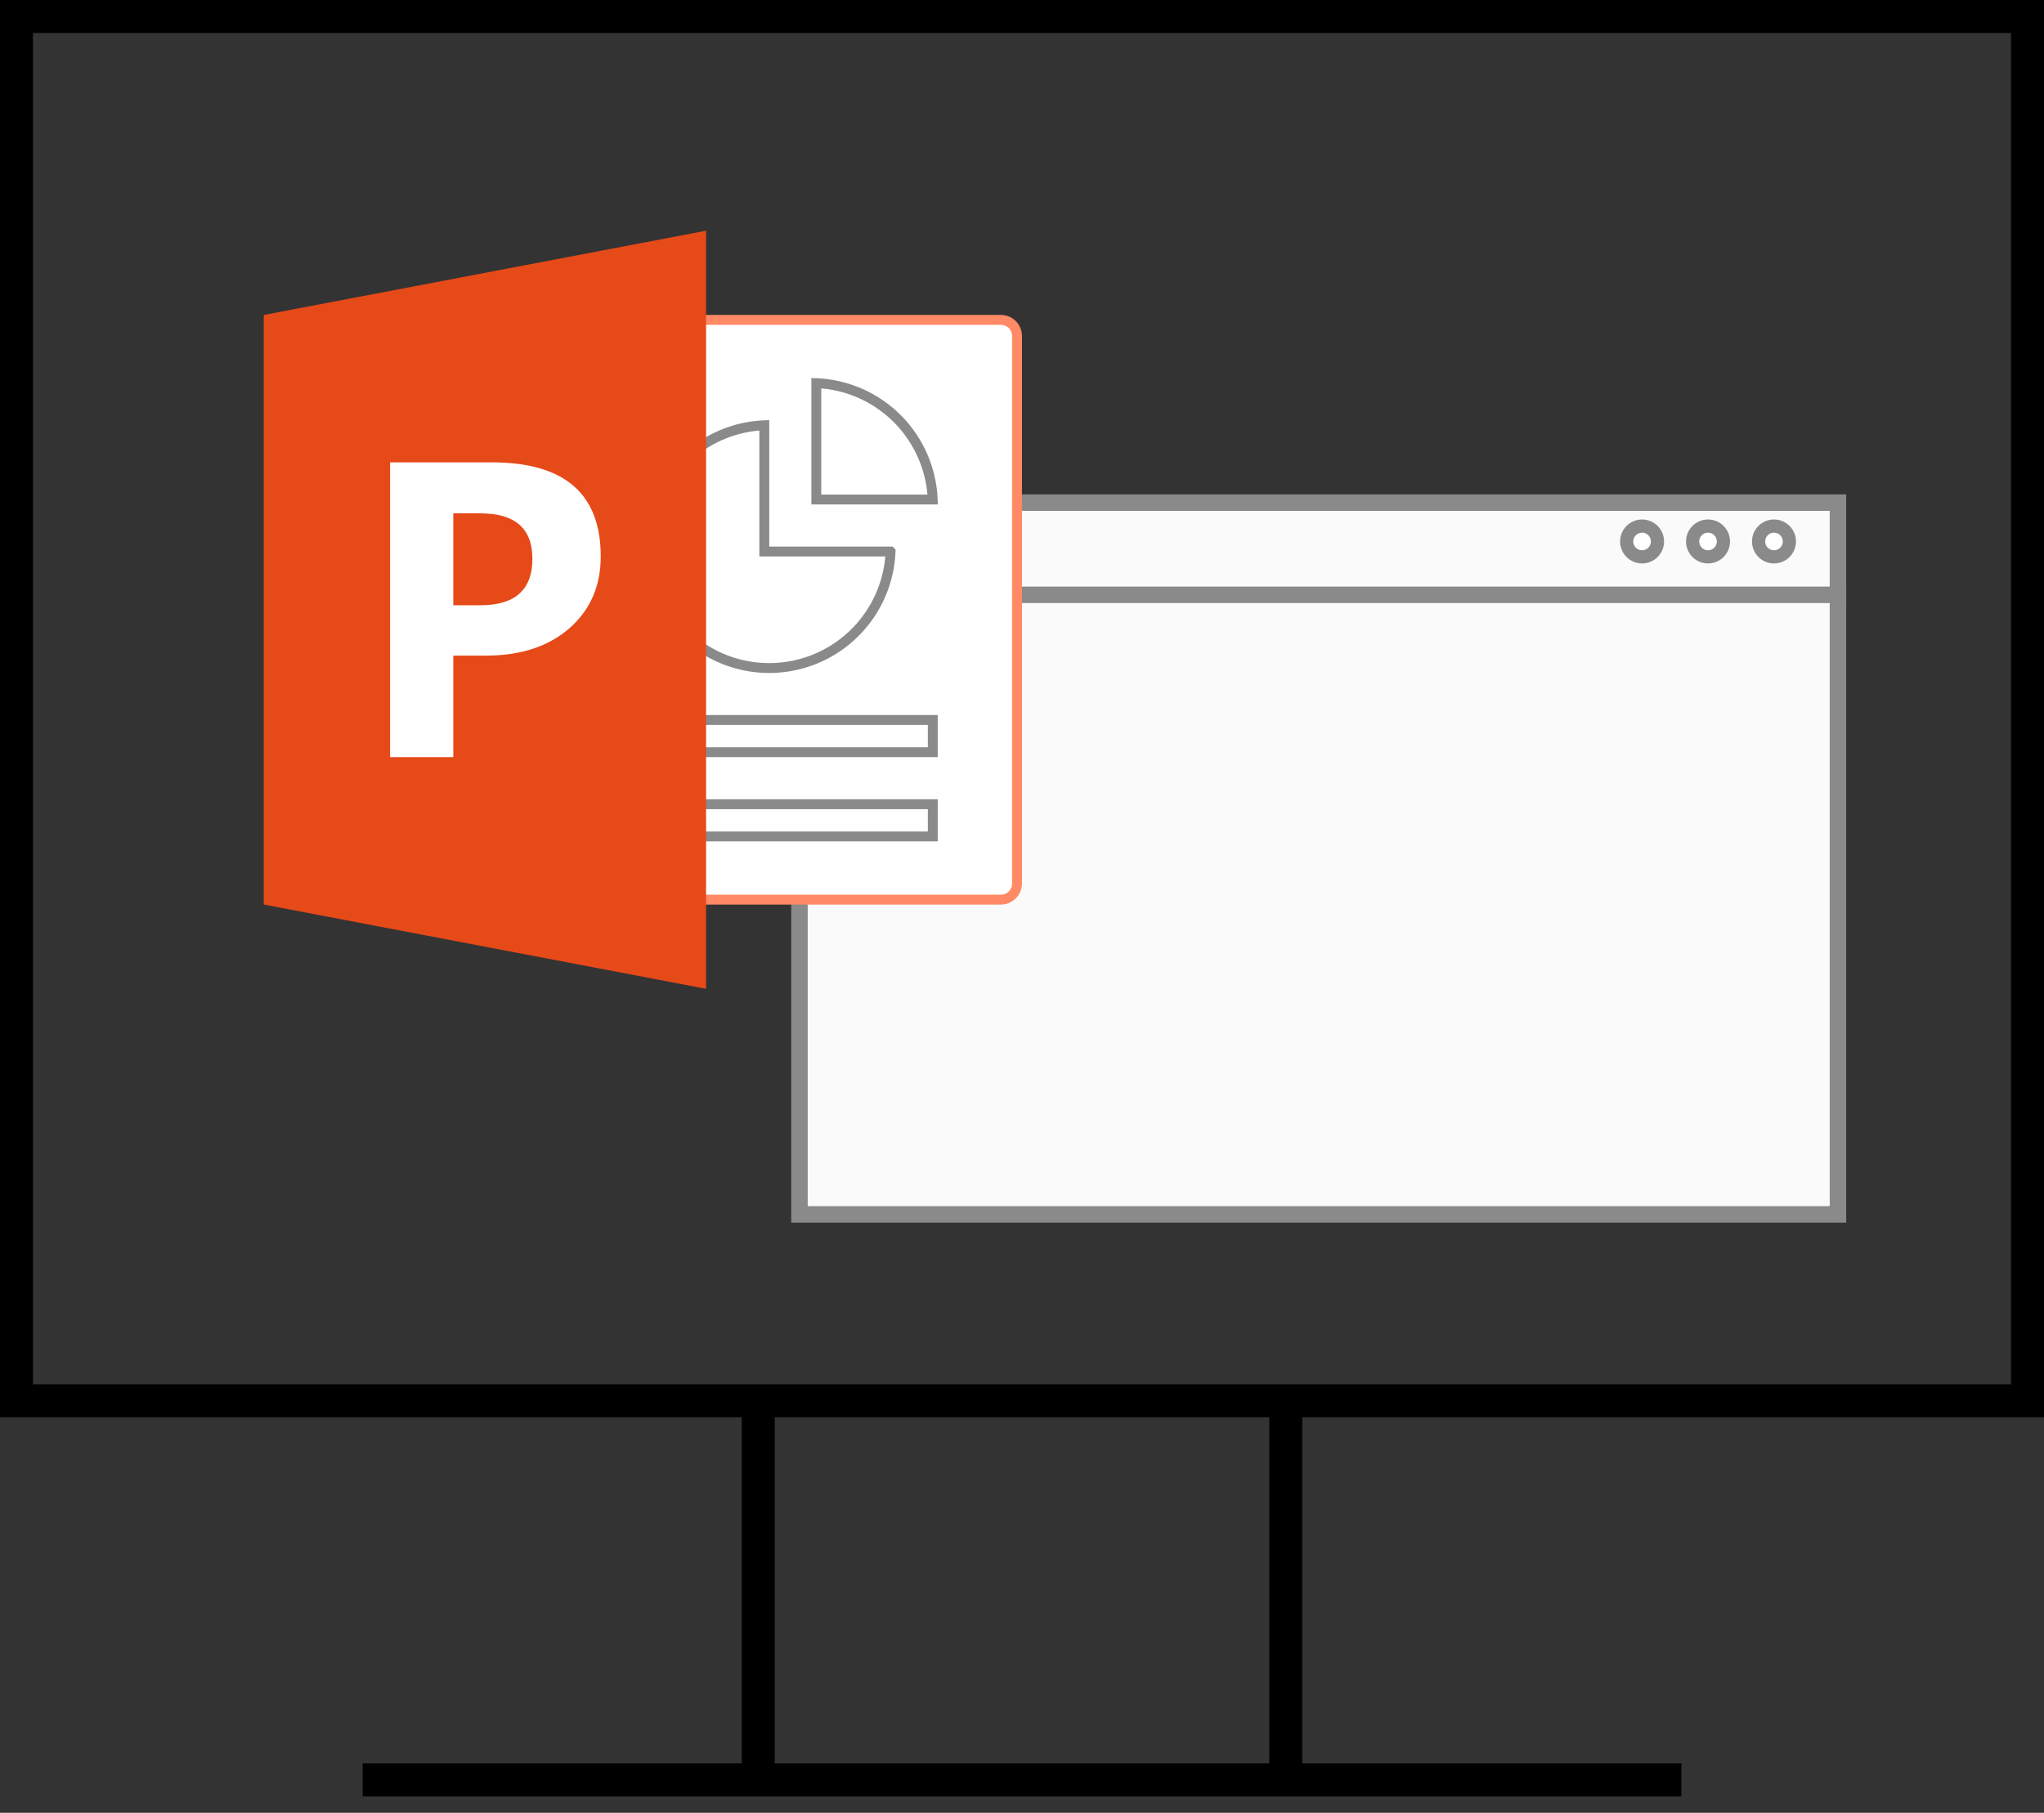<svg xmlns="http://www.w3.org/2000/svg" width="62" height="55" fill="none"><rect width="100%" height="100%" fill="#333333" stroke="none"/><path stroke="#000" d="M.5.5h61v42H.5zM23 43v11m16-11v11m-28 0h40"></path><path d="M24.25 15.25h31.5v21.595h-31.5V15.25z" fill="#FAFAFA" stroke="#8A8A8A" stroke-width=".5"></path><circle cx="49.809" cy="16.428" r=".467" fill="#fff" stroke="#8A8A8A" stroke-width=".4"></circle><circle cx="51.809" cy="16.428" r=".467" fill="#fff" stroke="#8A8A8A" stroke-width=".4"></circle><circle cx="53.81" cy="16.428" r=".467" fill="#fff" stroke="#8A8A8A" stroke-width=".4"></circle><path d="M24 18.047h32" stroke="#8A8A8A" stroke-width=".5"></path><path d="M20.289 27.294V9.705H30.36c.27 0 .489.219.489.49v16.61c0 .27-.219.49-.489.49H20.289z" fill="#fff" stroke="#FF8A65" stroke-width=".3"></path><path d="M23.183 16.583v.15h3.83a3.684 3.684 0 11-3.83-3.83v3.68zm-3.533 5.261h8.644v.978H19.65v-.978zm0 2.556h8.644v.978H19.65V24.4z" stroke="#8A8A8A" stroke-width=".3"></path><path d="M28.291 15.155h-3.53v-3.53a3.684 3.684 0 013.53 3.53z" stroke="#8A8A8A" stroke-width=".3"></path><path d="M21.417 30L8 27.444V9.556L21.417 7v23z" fill="#E64A19"></path><path d="M14.918 14.028h-3.085v8.944h1.917v-3.081h.992c1.057 0 1.9-.279 2.533-.833.631-.555.948-1.282.947-2.18 0-1.9-1.102-2.85-3.304-2.85zm-.341 4.335h-.827v-2.788h.827c1.048 0 1.572.46 1.572 1.378 0 .94-.524 1.41-1.572 1.41z" fill="#fff"></path></svg>